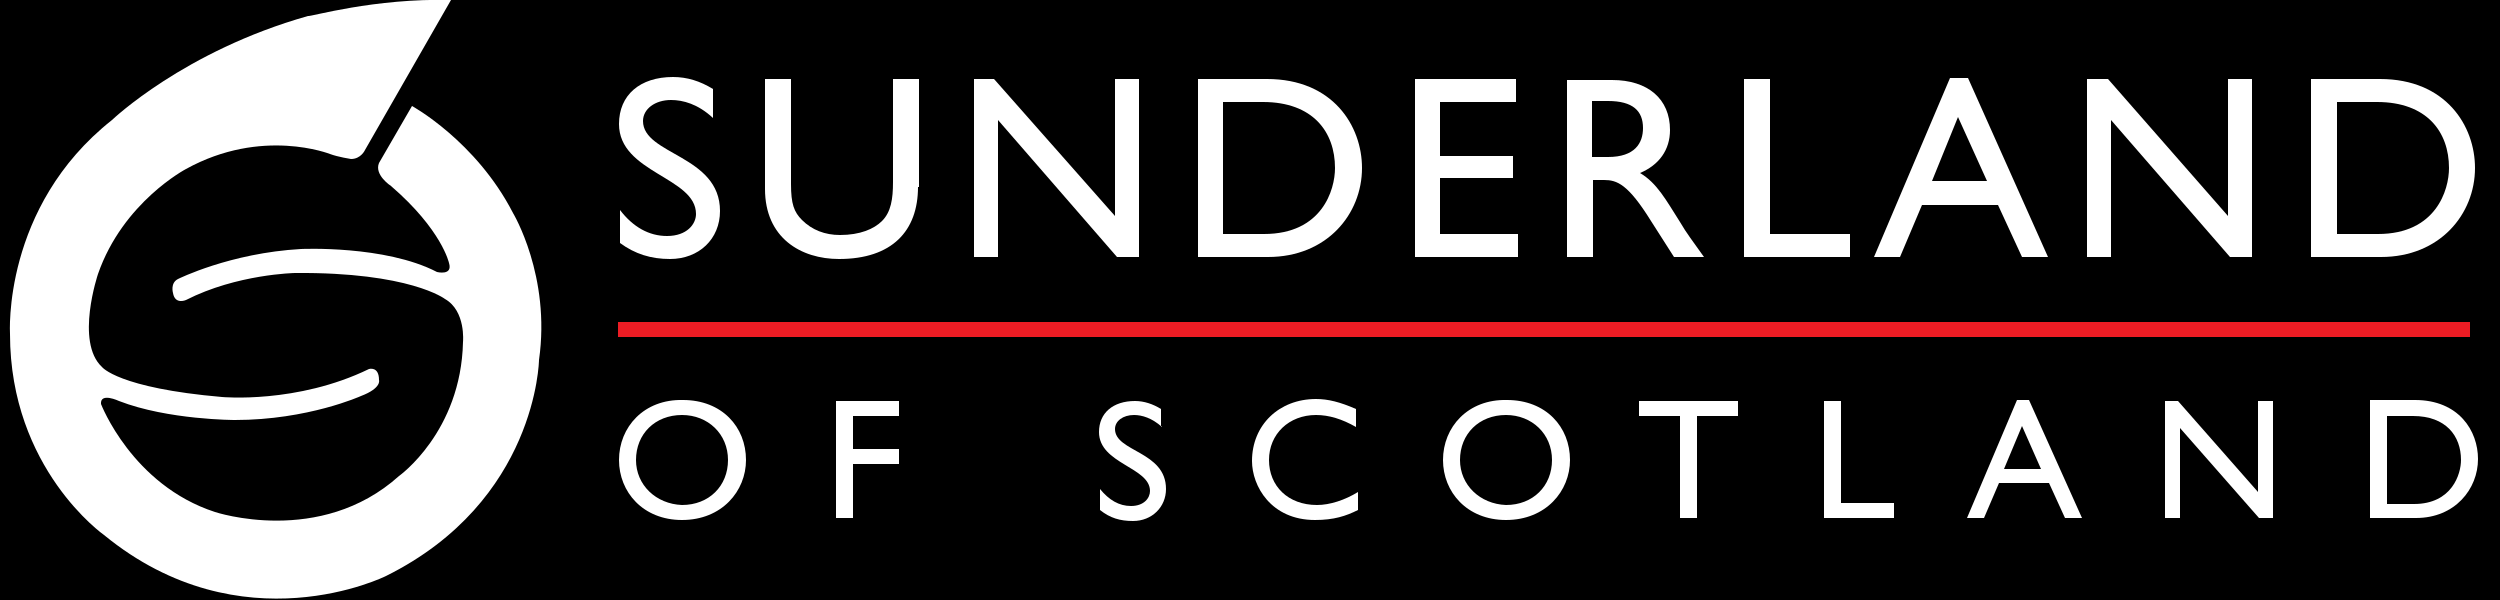 <?xml version="1.0" encoding="utf-8"?>
<!-- Generator: Adobe Illustrator 21.1.0, SVG Export Plug-In . SVG Version: 6.00 Build 0)  -->
<svg version="1.1" id="Layer_1" xmlns="http://www.w3.org/2000/svg" xmlns:xlink="http://www.w3.org/1999/xlink" x="0px" y="0px"
	 viewBox="0 0 250 60" style="enable-background:new 0 0 250 60;" xml:space="preserve">
<style type="text/css">
	.st0{fill:#ED1C24;}
	.st1{fill:#FFFFFF;}
	.st2{fill:#AB9360;}
</style>
<rect width="250.4" height="60"/>
<path class="st1" d="M45.1,0l-8.6,15c0,0-0.4,0.9-1.4,0.9c0,0-1.3-0.2-2.1-0.5c0,0-6.8-2.7-14.4,1.5c0,0-6.3,3.3-8.8,10.5
	c0,0-2.3,6.8,0.4,9.3c0,0,1.6,2.1,12,3c0,0,7.5,0.7,14.7-2.8c0,0,1-0.3,1,1.1c0,0,0.3,0.8-1.8,1.6c0,0-5.3,2.4-12.6,2.4
	c0,0-6.7,0-11.6-1.9c0,0-1.9-0.9-1.8,0.3c0,0,3.1,8.1,11.4,10.8c0,0,10.5,3.5,18.4-3.6c0,0,6.2-4.4,6.4-13.4c0,0,0.3-3.1-1.8-4.3
	c0,0-3.5-2.7-15-2.6c0,0-5.8,0.1-10.9,2.7c0,0-1.1,0.5-1.3-0.7c0,0-0.3-1,0.5-1.4c0,0,5.2-2.6,12.3-3c0,0,8.4-0.4,13.6,2.3
	c0,0,1.6,0.4,1.2-0.9c0,0-0.7-3.3-5.8-7.7c0,0-1.7-1.1-1.2-2.3l3.3-5.7c0,0,6.4,3.5,10.1,10.7c0,0,3.8,6.3,2.6,14.7
	c0,0-0.2,14.1-15.3,21.6c0,0-14.4,7.2-28.2-4.1c0,0-9.4-6.6-9.4-20.1c0,0-0.8-12.7,10.2-21.4c0,0,7.2-6.9,19.6-10.4
	C31,1.7,37.4-0.2,45.1,0"/>
<rect x="61.8" y="32.2" class="st0" width="185.2" height="1.5"/>
<path class="st1" d="M71.3,11.8c-1.5-1.4-3-1.8-4.2-1.8c-1.6,0-2.8,0.9-2.8,2.1c0,3.4,7.7,3.4,7.7,9c0,2.8-2.1,4.8-5,4.8
	c-1.9,0-3.5-0.5-5-1.6V21c1.3,1.7,2.9,2.6,4.7,2.6c2,0,2.9-1.2,2.9-2.2c0-3.7-7.7-4.1-7.7-9c0-2.9,2.1-4.7,5.4-4.7
	c1.4,0,2.7,0.4,4,1.2V11.8z"/>
<path class="st1" d="M91.8,18.7c0,4.4-2.6,7.2-7.9,7.2c-3.8,0-7.4-2.1-7.4-7v-11h2.6v10.5c0,2,0.3,2.8,1.1,3.6c1,1,2.3,1.5,3.8,1.5
	c2,0,3.4-0.6,4.2-1.4c0.9-0.9,1.1-2.2,1.1-3.9V7.9h2.6V18.7z"/>
<polygon class="st1" points="113.9,25.7 111.7,25.7 99.8,12 99.8,25.7 97.4,25.7 97.4,7.9 99.4,7.9 111.5,21.6 111.5,7.9 113.9,7.9 
	"/>
<path class="st1" d="M122.4,10.2h3.9c5,0,7.2,3,7.2,6.6c0,2.2-1.3,6.6-7.1,6.6h-4.1V10.2z M119.9,25.7h6.9c5.9,0,9.4-4.3,9.4-8.9
	c0-4.2-2.9-8.9-9.5-8.9h-6.9V25.7z"/>
<polygon class="st1" points="151.6,10.2 144,10.2 144,15.6 151.3,15.6 151.3,17.8 144,17.8 144,23.4 151.8,23.4 151.8,25.7 
	141.5,25.7 141.5,7.9 151.6,7.9 "/>
<path class="st1" d="M159.2,10.1h1.6c2.5,0,3.5,1,3.5,2.7c0,1.5-0.8,2.9-3.5,2.9h-1.6V10.1z M156.7,7.9v17.8h2.6v-7.7h1.1
	c1.3,0,2.4,0.4,4.7,4.1l2.3,3.6h3c-1.2-1.7-1.7-2.3-2.4-3.5c-1.4-2.2-2.3-3.9-4-4.9c1.9-0.8,3-2.3,3-4.3c0-3.1-2.2-5-5.8-5H156.7z"
	/>
<polygon class="st1" points="177,23.4 185,23.4 185,25.7 174.4,25.7 174.4,7.9 177,7.9 "/>
<path class="st1" d="M195.8,11.7l2.9,6.4h-5.5L195.8,11.7z M196.8,7.8H195l-7.6,17.9h2.6l2.2-5.2h7.6l2.4,5.2h2.6L196.8,7.8z"/>
<polygon class="st1" points="225.2,25.7 223,25.7 211.1,12 211.1,25.7 208.7,25.7 208.7,7.9 210.8,7.9 222.8,21.6 222.8,7.9 
	225.2,7.9 "/>
<path class="st1" d="M233.8,10.2h3.9c5,0,7.2,3,7.2,6.6c0,2.2-1.3,6.6-7.1,6.6h-4.1V10.2z M231.2,25.7h6.9c5.9,0,9.4-4.3,9.4-8.9
	c0-4.2-2.9-8.9-9.5-8.9h-6.9V25.7z"/>
<path class="st1" d="M63.6,46c0-2.6,1.9-4.5,4.6-4.5c2.6,0,4.6,1.9,4.6,4.5c0,2.6-1.9,4.5-4.6,4.5C65.6,50.4,63.6,48.5,63.6,46
	 M61.9,46c0,3.2,2.4,6,6.3,6c4,0,6.4-2.9,6.4-6c0-3.3-2.4-6-6.3-6C64.4,39.9,61.9,42.7,61.9,46"/>
<polygon class="st1" points="89.9,41.6 85.3,41.6 85.3,44.9 89.9,44.9 89.9,46.4 85.3,46.4 85.3,51.8 83.6,51.8 83.6,40.1 
	89.9,40.1 "/>
<path class="st1" d="M116.2,42.7c-1-0.9-2-1.2-2.8-1.2c-1.1,0-1.9,0.6-1.9,1.4c0,2.3,5.1,2.2,5.1,6c0,1.8-1.4,3.2-3.3,3.2
	c-1.3,0-2.3-0.3-3.3-1.1v-2.1c0.9,1.1,1.9,1.7,3.1,1.7c1.3,0,1.9-0.8,1.9-1.5c0-2.4-5.1-2.7-5.1-5.9c0-1.9,1.4-3.1,3.6-3.1
	c0.9,0,1.8,0.3,2.6,0.8V42.7z"/>
<path class="st1" d="M135.6,42.7c-1.4-0.8-2.7-1.2-4-1.2c-2.7,0-4.7,1.9-4.7,4.5c0,2.6,1.9,4.5,4.8,4.5c1.3,0,2.8-0.5,4.1-1.3V51
	c-1.2,0.6-2.4,1-4.3,1c-4.4,0-6.3-3.4-6.3-5.9c0-3.6,2.7-6.2,6.4-6.2c1.2,0,2.4,0.3,4,1V42.7z"/>
<path class="st1" d="M146,46c0-2.6,1.9-4.5,4.6-4.5c2.6,0,4.6,1.9,4.6,4.5c0,2.6-1.9,4.5-4.6,4.5C148,50.4,146,48.5,146,46
	 M144.3,46c0,3.2,2.4,6,6.3,6c4,0,6.4-2.9,6.4-6c0-3.3-2.4-6-6.3-6C146.8,39.9,144.3,42.7,144.3,46"/>
<polygon class="st1" points="173.8,41.6 169.7,41.6 169.7,51.8 168,51.8 168,41.6 163.9,41.6 163.9,40.1 173.8,40.1 "/>
<polygon class="st1" points="184.1,50.3 189.4,50.3 189.4,51.8 182.4,51.8 182.4,40.1 184.1,40.1 "/>
<path class="st1" d="M202.2,42.6l1.9,4.3h-3.7L202.2,42.6z M202.9,40h-1.2l-5,11.8h1.7l1.5-3.5h5l1.6,3.5h1.7L202.9,40z"/>
<polygon class="st1" points="227.3,51.8 225.9,51.8 218,42.8 218,51.8 216.5,51.8 216.5,40.1 217.8,40.1 225.8,49.2 225.8,40.1 
	227.3,40.1 "/>
<path class="st1" d="M238.7,41.6h2.6c3.3,0,4.8,2,4.8,4.4c0,1.4-0.9,4.4-4.7,4.4h-2.7V41.6z M237,51.8h4.6c3.9,0,6.2-2.9,6.2-5.9
	c0-2.8-1.9-5.9-6.3-5.9H237V51.8z"/>
</svg>
